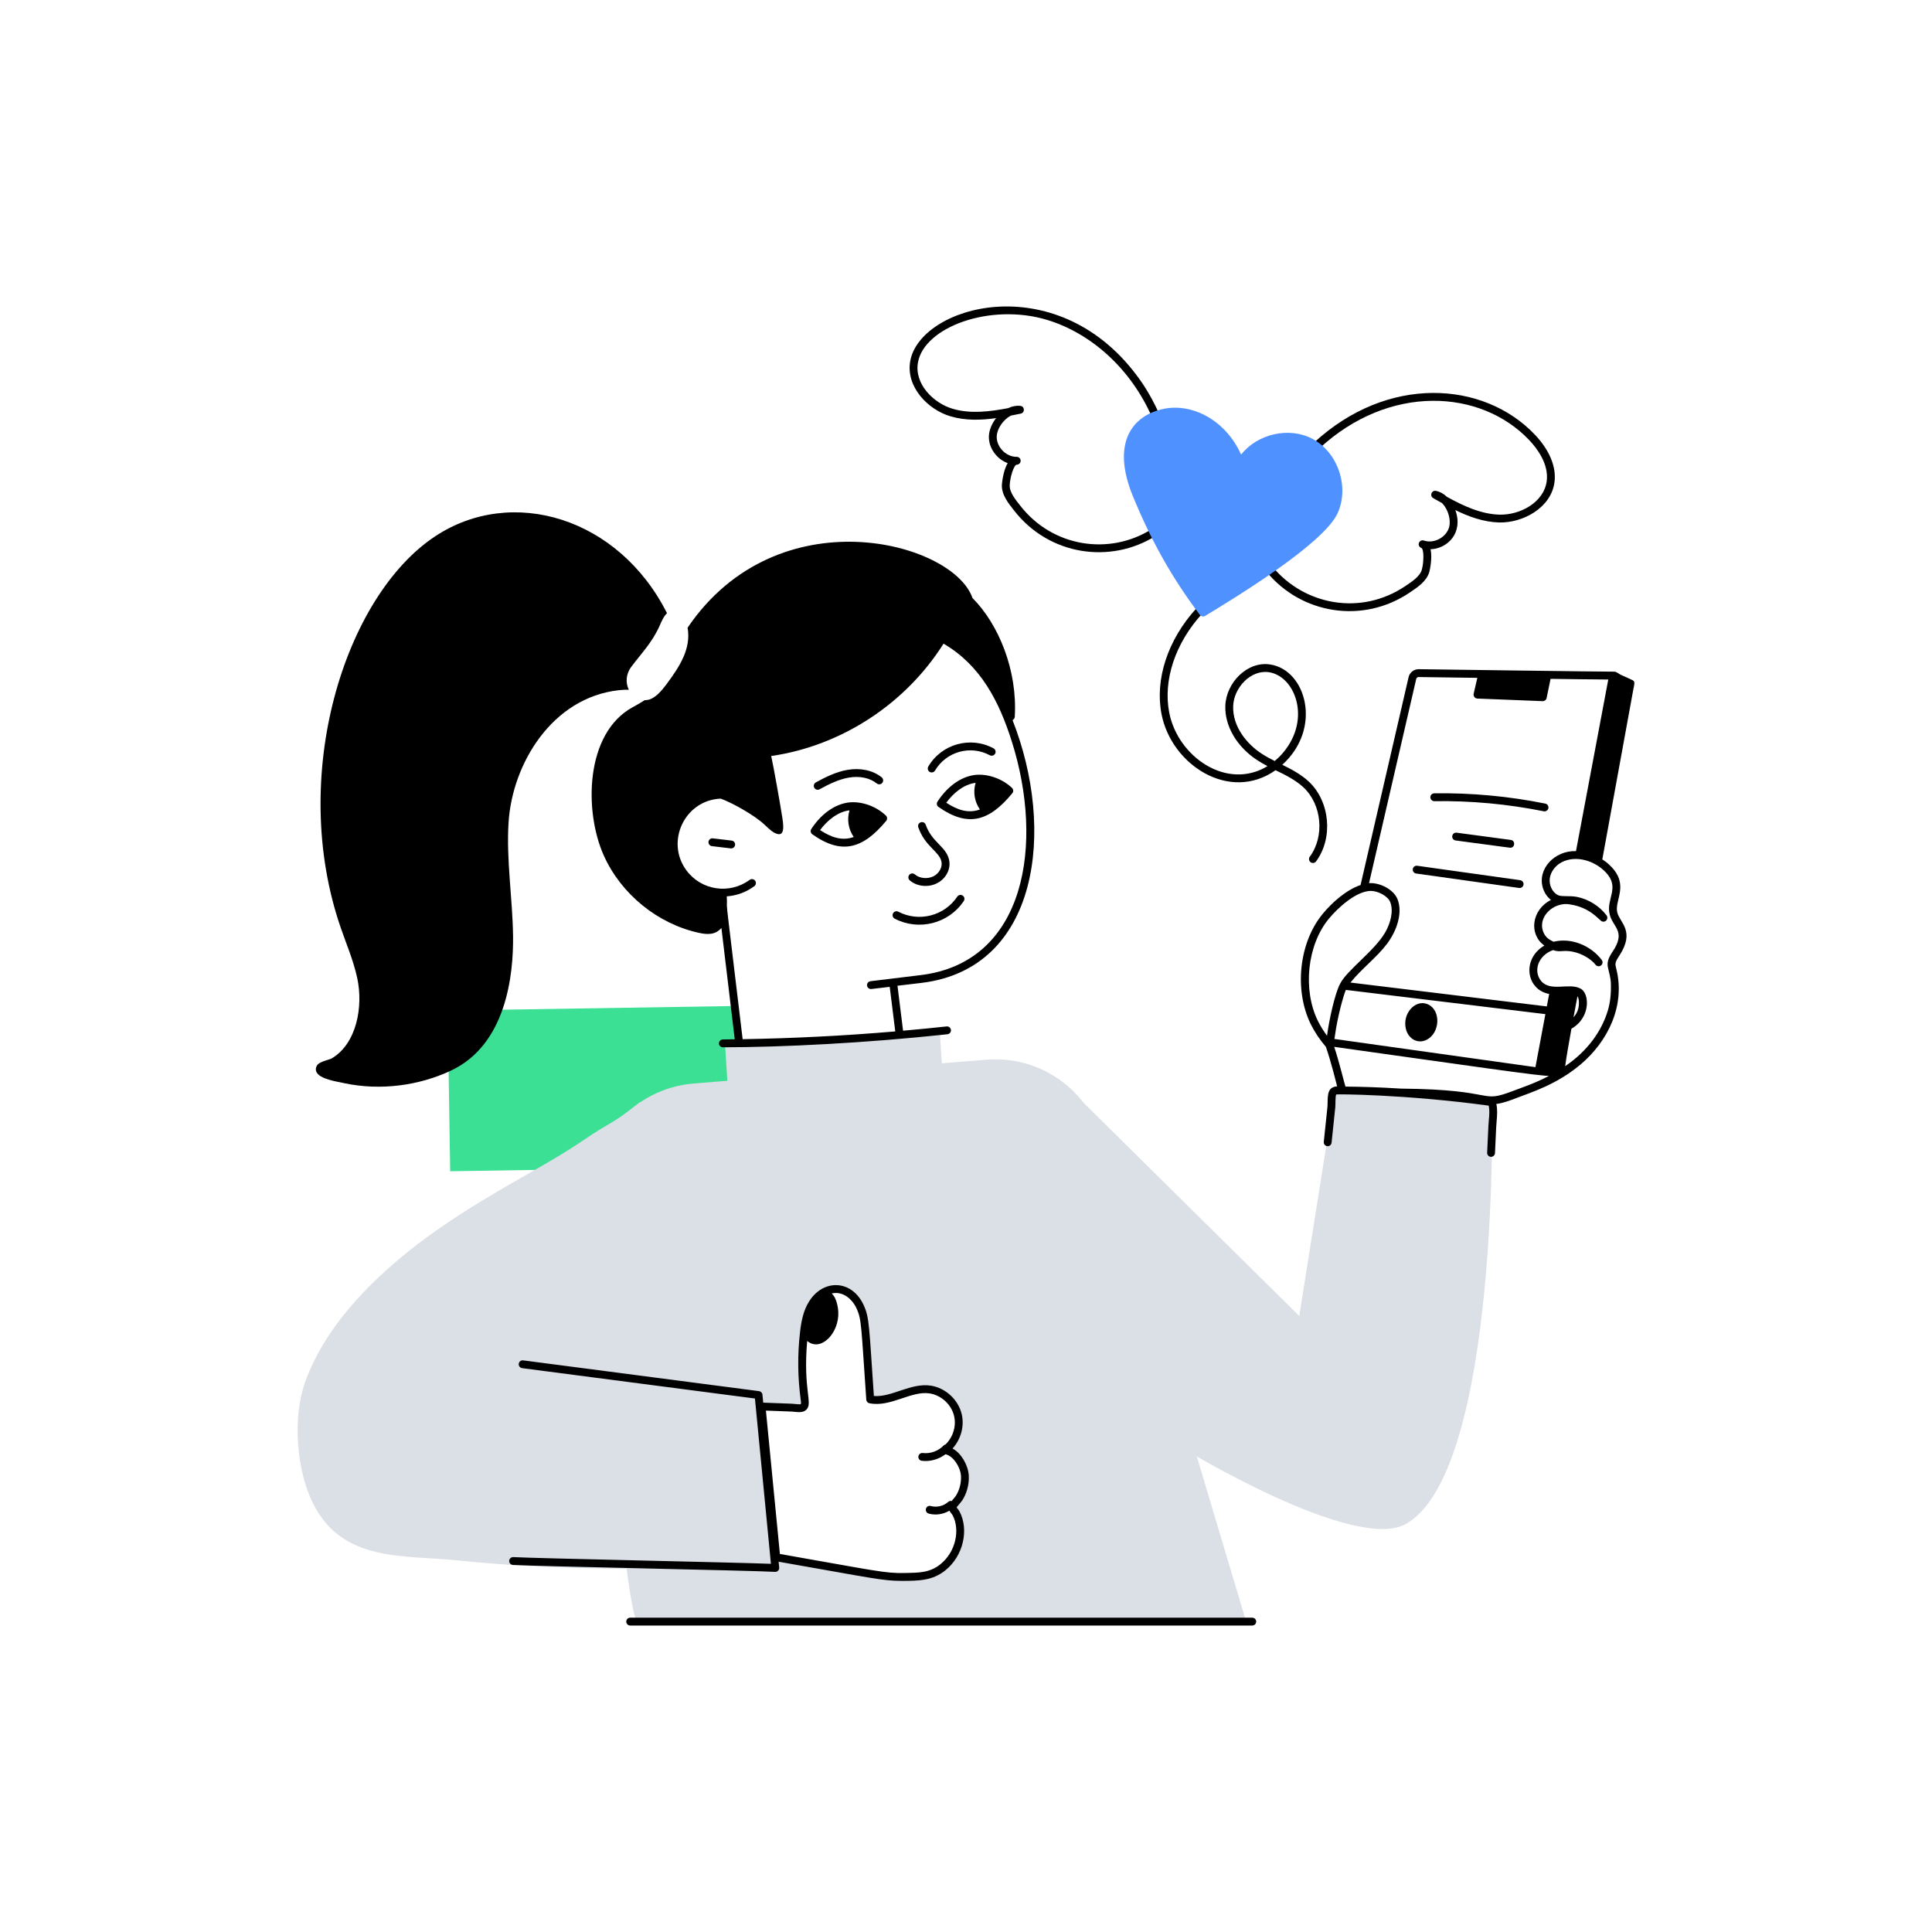 <?xml version="1.0" encoding="utf-8"?>
<!-- Generator: Adobe Illustrator 22.0.1, SVG Export Plug-In . SVG Version: 6.00 Build 0)  -->
<svg version="1.1" id="Layer_1" xmlns="http://www.w3.org/2000/svg" xmlns:xlink="http://www.w3.org/1999/xlink" x="0px" y="0px"
	 viewBox="0 0 370 370" style="enable-background:new 0 0 370 370;" xml:space="preserve">
<style type="text/css">
	.st0{fill:#3BE094;}
	.st1{fill:#4F91FF;}
	.st2{fill:#DBDFE6;}
	.st3{fill:#EBEEF4;}
	.st4{opacity:0.3;}
	.st5{fill:#FFFFFF;}
	.st6{fill:none;}
</style>
<g id="Sending_Heart">
	<g>
		<g>
			<polygon class="st0" points="148.968,223.316 86.218,224.307 85.727,193.533 140.706,192.662 
				141.998,203.487 148.638,202.696 			"/>
		</g>
		<g>
			<path class="st2" d="M211.038,218.118c-2.864-9.664-12.098-15.993-22.142-15.172
				l-56.041,4.556c-11.757,0.951-20.5,11.276-19.498,23.023
				c2.594,30.344,6.65,79.915,8.863,80.236
				c3.134,0.451,116.538,0.16,116.538,0.16L211.038,218.118z M183.888,286.547
				c-0.35,0.641-0.841,1.092-1.272,1.662c-0.541,0.721,0.12,0.931,0.501,1.652
				c1.603,3.044,0.712,7.678-2.544,10.295c-2.264,1.823-4.527,1.783-7.251,1.843
				c-3.709,0.092-5.464-0.362-24.655-3.755l-2.814-28.882
				c1.863,0.07,3.725,0.14,5.588,0.21c1.492,0.05,2.974,0.641,2.674-1.422
				c-0.591-4.256-0.651-8.592-0.16-12.869c0.22-1.963,0.581-3.976,1.642-5.648
				c1.052-1.682,2.944-2.954,4.917-2.754c1.913,0.19,3.475,1.732,4.256,3.485
				c0.985,2.21,0.885,3.381,1.883,17.636c3.796,0.771,7.721-2.494,11.537-1.883
				c2.504,0.401,4.667,2.404,5.258,4.867c0.591,2.453-0.431,5.228-2.474,6.72
				c2.083,0.26,3.655,2.894,3.806,4.797
				C184.88,283.903,184.559,285.325,183.888,286.547z"/>
		</g>
		<g>
			<path class="st2" d="M255.744,208.464c0.865,0,30,1.878,30,1.878
				s1.564,71.11-16.442,81.486c-9.786,5.639-42.797-14.477-42.797-14.477
				l-19.854-67.009l42.171,41.679L255.744,208.464z"/>
		</g>
		<g>
			
				<rect x="138.999" y="198.917" transform="matrix(0.998 -0.063 0.063 0.998 -12.387 10.413)" class="st2" width="41.207" height="7.024"/>
		</g>
		<g>
			<path class="st2" d="M117,215.048c-6.24,3.628-4.513,3.291-15.982,9.822
				c-7.694,4.382-15.365,8.887-22.318,14.399
				c-8.373,6.638-16.652,15.228-20.289,25.493c-2.403,6.784-1.656,16.926,1.621,23.326
				c5.681,11.095,17.098,9.682,27.606,10.752
				c20.069,2.045,40.612,1.986,60.729,0.483l-2.85-30.18l-21.334-4.316
				c-0.899-10.225-3.72-41.924-3.648-42.241
				c1.381-6.119,0.225-1.543,2.101-11.552
				C120.792,212.445,119.008,213.88,117,215.048z"/>
		</g>
		<g>
			<path d="M312.333,130.111c-0.621-0.28-1.242-0.591-1.873-0.851
				c-0.471-0.19-0.891-0.681-1.442-0.631c-0.395,0.036-36.934-0.465-37.333-0.471
				c-0.922,0-1.731,0.645-1.923,1.523l-9.201,39.815
				c-2.728,0.908-5.501,3.393-7.242,5.511c-4.548,5.496-5.522,14.606-2.266,21.195
				c0.741,1.482,1.733,2.951,2.868,4.28c0.945,2.65,2.125,7.462,2.152,7.564
				c-1.728,0.119-1.807,1.459-1.822,3.153c-0.007,1.011,0.024,0.005-0.732,7.482
				c-0.043,0.413,0.257,0.782,0.669,0.825c0.404,0.045,0.782-0.256,0.825-0.669
				l0.712-6.808c0.049-0.471-0.012-2.137,0.178-2.43
				c0.101-0.072,13.152-0.033,29.197,2.141c0.276,1.141,0.004,2.654-0.058,3.956
				l-0.236,5.062c-0.02,0.424,0.316,0.786,0.751,0.786
				c0.398,0,0.73-0.313,0.749-0.716c0.298-6.055,0.197-4.758,0.314-6.103
				c0.092-1.053,0.192-2.243-0.058-3.306c1.292-0.158,2.645-0.671,3.868-1.14
				c2.92-1.12,7.71-2.589,12.261-6.418c5.278-4.45,8.567-11.274,6.876-18.204
				c-0.258-1.067-0.388-1.209,0.537-2.614c3.113-4.735,0.104-6.316-0.378-8.298
				c-0.573-2.308,2.286-5.189-1.146-8.75c-0.701-0.735-1.221-1.081-1.721-1.409
				c1.74-9.55,4.015-21.973,5.953-32.632c0.06-0.311,0.15-0.641,0.18-0.971
				C313.035,130.412,312.854,130.342,312.333,130.111z M271.227,130.011
				c0.045-0.203,0.237-0.351,0.452-0.351l11.247,0.155l-0.701,3.036
				c-0.107,0.464,0.234,0.911,0.71,0.931l12.485,0.498
				c0.372,0.015,0.7-0.242,0.775-0.606l0.757-3.666
				c3.807,0.053,7.531,0.105,11.052,0.128l-6.183,32.864
				c-4.097-0.147-7.475,3.444-6.328,7.097c0.282,0.896,0.816,1.693,1.535,2.253
				c-3.778,1.899-4.258,6.655-1.26,8.729c-4.376,2.586-3.49,8.466,0.916,9.274
				l-0.451,2.39l-37.601-4.572c2.107-2.64,5.021-4.791,6.99-7.408
				c1.832-2.434,3.07-5.861,2.024-8.544c-0.741-1.891-3.435-3.235-5.46-3.086
				L271.227,130.011z M255.554,198.972c0.049-0.276,0.09-0.509,0.11-0.672
				c0.471-3.526,1.616-7.67,2.081-8.723l38.215,4.641
				c-0.098,0.49-0.074,0.372-1.906,10.153L255.554,198.972z M302.101,190.793
				c0.352,0.464,0.362,1.688,0.11,2.534c-0.166,0.555-0.472,1.063-0.865,1.495
				C301.562,193.64,301.873,191.99,302.101,190.793z M254.479,175.963
				c1.779-2.165,5.308-5.343,8.066-5.343c1.305,0,3.233,0.948,3.702,2.145
				c0.693,1.779-0.005,4.127-0.953,5.784c-2.067,3.582-7.355,7.252-8.646,9.853
				c-0.976,1.756-2.097,6.914-2.473,9.703c-0.01,0.073-0.026,0.163-0.04,0.246
				c-0.67-0.908-1.258-1.862-1.736-2.817
				C249.439,189.546,250.352,180.95,254.479,175.963z M289.894,208.877
				c-6.79,2.605-2.678-0.223-21.567-0.396c-4.293-0.266-7.507-0.359-10.655-0.387
				c-0.137-0.312-1.258-4.974-2.159-7.611c25.089,3.516,40.854,5.824,41.186,5.534
				C293.805,207.536,291.562,208.237,289.894,208.877z M307.497,167.035
				c2.852,2.957,0.036,5.09,0.772,8.068c0.579,2.383,2.88,3.111,0.995,6.455
				c-0.597,1.061-1.7,2.169-1.309,3.809c0.218,0.95,0.516,1.96,0.542,2.861
				c0.066,2.125-0.118,3.78-0.599,5.366c-1.169,3.854-3.841,7.676-8.147,10.586
				c0.216-1.728,0.895-5.502,1.197-7.172c3.756-2.119,3.526-6.946,1.629-7.732
				c-2.122-1.074-5.654,0.705-7.414-1.388c-1.623-1.925-0.552-4.961,2.269-5.934
				c1.349,0.5,1.813-0.077,3.759,0.305c1.954,0.382,3.669,1.569,4.362,2.491
				c0.25,0.331,0.722,0.399,1.052,0.148c0.332-0.25,0.398-0.72,0.149-1.052
				c-2.113-2.807-5.908-4.323-9.23-3.488c-0.101-0.052-0.164-0.085-0.657-0.351
				c-1.069-0.569-1.709-1.928-1.521-3.231c0.347-2.382,3.053-4.031,5.351-3.562
				c3.671,0.536,5.413,2.801,5.789,3.009c0.254,0.319,0.716,0.383,1.042,0.132
				c0.33-0.251,0.394-0.723,0.143-1.053c-1.356-1.777-3.388-3.06-5.575-3.518
				c-1.499-0.313-3.059,0.008-3.771-0.377c-1.066-0.568-1.707-1.93-1.522-3.232
				c0.186-1.253,1.08-2.433,2.328-3.075
				C301.869,163.723,305.412,164.848,307.497,167.035z"/>
			<path d="M273.501,192.357c-2.389-1.118-4.985,1.735-4.259,4.688
				c0.481,1.949,2.285,2.916,3.948,2.099
				C275.792,197.869,276.006,193.526,273.501,192.357z"/>
			<path d="M186.121,148.508c-2.484,0.526-4.821,2.306-6.581,5.01
				c-0.221,0.339-0.133,0.792,0.199,1.025c5.652,3.959,9.695,2.754,14.131-2.629
				c0.251-0.305,0.223-0.753-0.064-1.024
				C191.654,148.862,188.511,147.995,186.121,148.508z M181.219,153.73
				c1.338-1.826,3.354-3.532,5.619-3.803c-0.525,1.784-0.187,3.637,0.826,5.101
				C185.359,155.849,183.318,155.086,181.219,153.73z"/>
			<path d="M161.979,153.771c-2.485,0.516-4.829,2.286-6.601,4.984
				c-0.222,0.338-0.136,0.792,0.194,1.025c5.648,3.99,9.705,2.768,14.143-2.573
				c0.252-0.304,0.226-0.752-0.061-1.024
				C167.47,154.109,164.321,153.278,161.979,153.771z M157.056,158.972
				c1.346-1.822,3.369-3.518,5.635-3.781c-0.534,1.788-0.197,3.642,0.806,5.104
				C161.189,161.111,159.13,160.324,157.056,158.972z"/>
			<path d="M177.26,169.668c3.029-0.002,5.043-2.629,4.499-5.019
				c-0.581-2.553-3.297-3.327-4.475-6.704c-0.136-0.392-0.562-0.598-0.956-0.462
				c-0.392,0.137-0.599,0.565-0.462,0.957c1.278,3.674,3.984,4.588,4.428,6.543
				c0.24,1.053-0.412,2.271-1.517,2.833c-1.125,0.571-2.691,0.416-3.566-0.354
				c-0.31-0.273-0.786-0.245-1.061,0.068c-0.273,0.312-0.243,0.786,0.068,1.06
				C175.025,169.298,176.136,169.668,177.26,169.668z"/>
			<path d="M178.426,147.933c0.258,0,0.509-0.132,0.648-0.37
				c2.134-3.627,6.778-4.926,10.485-2.924c0.37,0.2,0.822,0.062,1.019-0.304
				c0.197-0.365,0.061-0.821-0.304-1.018c-4.409-2.384-9.949-0.845-12.495,3.483
				C177.485,147.304,177.851,147.933,178.426,147.933z"/>
			<path d="M156.961,151.158c1.647-0.9,3.573-1.89,5.583-2.237
				c2.087-0.359,4.041,0.048,5.365,1.12c0.324,0.261,0.796,0.211,1.057-0.111
				c0.261-0.323,0.211-0.795-0.111-1.057c-1.66-1.343-4.054-1.868-6.566-1.432
				c-2.236,0.387-4.295,1.441-6.048,2.399c-0.364,0.199-0.498,0.655-0.299,1.02
				C156.14,151.223,156.596,151.358,156.961,151.158z"/>
			<path d="M183.327,171.721c-2.462,3.677-7.34,4.944-11.292,2.878
				c-0.369-0.192-0.82-0.05-1.014,0.317c-0.191,0.368-0.05,0.822,0.318,1.014
				c4.548,2.377,10.293,1.019,13.235-3.373c0.23-0.345,0.139-0.811-0.206-1.042
				C184.026,171.285,183.556,171.377,183.327,171.721z"/>
			<path d="M140.12,160.983l-3.599-0.429c-0.419-0.053-0.785,0.245-0.835,0.657
				c-0.049,0.412,0.245,0.786,0.657,0.834l3.599,0.429
				c0.03,0.004,0.061,0.005,0.09,0.005c0.375,0,0.699-0.28,0.745-0.662
				C140.826,161.406,140.532,161.032,140.12,160.983z"/>
			<path d="M97.394,157.541c0.691-11.226,8.312-23.924,21.09-25.357
				c0.721-0.08,1.362-0.11,1.943-0.09c-0.631-1.282-0.591-2.964,0.461-4.376
				c1.983-2.654,4.026-4.677,5.458-7.922c0.381-0.861,0.781-1.802,1.392-2.363
				c-9.225-18.318-29.673-24.467-44.404-14.721
				c-17.351,11.483-28.141,45.882-18.066,74.998
				c0.952,2.793,2.414,6.206,3.145,9.584c1.185,5.514-0.114,12.569-4.867,15.392
				c-0.523,0.299-2.279,0.578-2.794,1.292c-0.28,0.391-0.341,0.831-0.18,1.252
				c0.589,1.466,4.019,1.9,5.508,2.243c6.756,1.404,14.11,0.474,20.309-2.454
				c10.565-4.977,11.967-18.296,11.867-25.797
				C98.157,172.044,96.944,164.663,97.394,157.541z"/>
			<path d="M123.632,134.087h-0.17c-0.641,0.431-1.392,0.861-2.273,1.342
				c-9.123,4.937-9.384,19.889-5.548,28.431c3.325,7.381,10.295,13.059,18.206,14.791
				c1.689,0.369,3.171,0.39,4.311-0.938l2.555,21.322
				c-0.76,0.01-1.52,0.026-2.279,0.032c-0.415,0.003-0.748,0.342-0.745,0.757
				c0.003,0.413,0.339,0.745,0.751,0.745c11.23,0,27.569-0.819,43.011-2.499
				c0.412-0.045,0.711-0.416,0.666-0.828c-0.045-0.413-0.421-0.708-0.828-0.666
				c-2.771,0.301-5.553,0.568-8.34,0.815l-1.07-8.611l4.578-0.542
				c22.563-2.702,25.729-29.367,17.455-50.329c0.237-0.114,0.41-0.343,0.428-0.624
				c0.551-8.914-3.109-17.766-8.098-22.757
				c-3.735-10.829-37.313-19.739-54.559,5.687
				c0.711,3.97-1.504,7.39-3.886,10.615
				C126.656,132.375,125.294,134.037,123.632,134.087z M176.28,186.748
				c-0.101,0.012-10.215,1.243-9.572,1.165c-0.412,0.049-0.707,0.422-0.658,0.834
				c0.045,0.382,0.37,0.663,0.745,0.663c0.029,0,0.06-0.001,0.089-0.005
				l3.507-0.414l1.061,8.537c-9.717,0.828-19.5,1.325-29.228,1.487
				c-3.188-26.723-2.895-23.818-3.022-25.679c0.021-0.562,0.028-1.135-0.019-1.673
				c1.901-0.133,3.724-0.804,5.276-1.949c0.334-0.247,0.404-0.717,0.158-1.051
				c-0.246-0.332-0.715-0.404-1.051-0.158c-3.82,2.82-9.23,2.042-12.082-1.789
				c-4.073-5.424-0.454-13.454,6.53-13.771c2.009,0.7,6.518,3.159,8.491,5.069
				c0.821,0.781,1.662,1.592,2.533,1.732c1.566,0.247,0.793-2.942,0.591-4.356
				c-0.136-0.955-1.518-8.801-1.933-10.605
				c13.491-1.954,25.755-10.022,33.005-21.518
				c7.072,4.128,10.631,10.982,13.096,18.81
				C199.924,161.448,196.581,184.318,176.28,186.748z"/>
			<path d="M148.429,301.029c0.457,0.029,0.837-0.358,0.794-0.822l-0.109-1.122
				c17.974,3.151,19.871,3.672,23.612,3.672c3.293,0,5.891-0.062,8.317-2.016
				c3.509-2.822,4.519-7.847,2.737-11.231c-0.204-0.386-0.443-0.628-0.586-0.82
				c0.3-0.449,0.91-0.976,1.351-1.783c0.742-1.351,1.091-2.935,0.982-4.466
				c-0.131-1.656-1.271-4.034-3.104-5.037c1.597-1.746,2.308-4.291,1.753-6.596
				c-0.66-2.752-3.073-4.986-5.869-5.434c-3.846-0.616-7.559,2.275-10.948,1.97
				c-0.922-13.378-0.857-14.937-1.904-17.287c-2.249-5.05-7.783-5.165-10.493-0.828
				c-1.159,1.825-1.528,3.947-1.754,5.965c-0.496,4.32-0.441,8.713,0.163,13.062
				c0.07,0.485,0.001,0.634,0.006,0.637c-0.14,0.083-0.723,0.026-1.07-0.009
				c-0.977-0.096-0.427-0.033-6.141-0.263l-0.148-1.53
				c-0.034-0.348-0.303-0.626-0.648-0.672c-4.089-0.546-41.067-5.344-45.177-5.894
				c-0.418-0.052-0.789,0.233-0.844,0.645c-0.056,0.411,0.233,0.789,0.645,0.844
				c3.923,0.524,38.526,5.014,44.586,5.815l3.063,31.658
				c-6.554-0.266-45.389-1.048-49.328-1.286c-0.404-0.026-0.771,0.29-0.796,0.704
				c-0.024,0.414,0.29,0.77,0.704,0.795
				C102.68,299.972,143.998,300.761,148.429,301.029z M152.161,270.381
				c0.841,0.083,1.714,0.169,2.296-0.441c1.238-1.295-0.68-3.711,0.126-13.138
				c2.562,2.187,6.148-1.44,5.962-5.542c-0.012-0.28-0.151-2.539-1.261-3.543
				c2.112-0.508,3.948,1.041,4.801,2.954c0.909,2.042,0.836,3.133,1.819,17.383
				c0.023,0.336,0.269,0.616,0.6,0.683c4.057,0.831,7.986-2.453,11.567-1.877
				c2.213,0.354,4.123,2.123,4.646,4.301c0.466,1.936-0.201,4.079-1.631,5.46
				c-0.133,0.034-0.261,0.091-0.363,0.199c-1.009,1.07-2.543,1.626-4.005,1.449
				c-0.406-0.051-0.785,0.244-0.836,0.655c-0.05,0.412,0.244,0.786,0.656,0.836
				c1.629,0.199,3.279-0.301,4.537-1.256c1.501,0.346,2.827,2.427,2.955,4.051
				c0.088,1.24-0.196,2.53-0.802,3.632c-0.224,0.411-0.527,0.739-0.974,1.28
				c-0.23-0.051-0.478-0.006-0.665,0.164c-0.881,0.8-2.188,1.108-3.334,0.79
				c-0.401-0.116-0.814,0.122-0.926,0.521s0.122,0.814,0.521,0.925
				c1.296,0.363,2.768,0.163,3.971-0.554c0.196,0.374,0.472,0.598,0.63,0.899
				c1.419,2.689,0.653,6.945-2.35,9.36c-2.054,1.654-4.134,1.622-6.799,1.677
				c-3.795,0.096-5.694-0.446-23.944-3.645l-2.676-27.458
				C151.787,270.351,151.256,270.291,152.161,270.381z"/>
			<path d="M270.015,113.456c1.519-1.033,3.224-2.155,3.725-3.951
				c0.011-0.036,0.634-2.526,0.223-4.313c3.255-0.12,6.335-3.149,4.749-7.506
				c2.616,1.279,5.404,2.285,8.373,2.373c4.531,0.111,9.917-2.754,10.611-7.657
				c0.409-2.922-0.913-6.166-3.725-9.133c-9.811-10.357-28.28-11.545-42.396,1.569
				c-0.304,0.282-0.321,0.758-0.038,1.062c0.282,0.304,0.757,0.32,1.062,0.039
				c13.424-12.484,30.986-11.45,40.283-1.636
				c1.441,1.522,3.792,4.571,3.326,7.89c-0.577,4.08-5.173,6.49-9.078,6.365
				c-3.556-0.104-6.923-1.696-10.035-3.412c-0.627-0.602-1.353-0.996-2.103-1.141
				c-0.833-0.16-1.247,0.969-0.518,1.388c0.563,0.325,1.138,0.649,1.711,0.966
				c1.134,1.173,1.723,3.163,1.344,4.578c-0.529,1.974-2.926,3.247-4.835,2.58
				c-0.001,0-0.001-0-0.001-0c-0.392-0.134-0.819,0.07-0.956,0.462
				c-0.137,0.391,0.07,0.819,0.461,0.956c0.001,0,0.002,0,0.003,0.001
				c0.522,0.186,0.502,2.714,0.093,4.166c-0.366,1.312-1.918,2.295-3.123,3.115
				c-8.57,5.803-19.426,3.65-25.468-3.687c-0.1-0.1-0.105-0.105-0.005-0.005
				c-0.277-0.291-0.723-0.298-1.026-0.029c-0.303,0.268-0.324,0.742-0.067,1.055
				C249.143,117.504,260.9,119.632,270.015,113.456z"/>
			<path d="M182.065,79.739c2.848,0.835,5.812,0.743,8.701,0.337
				c-0.799,1.021-1.321,2.243-1.379,3.392c-0.111,2.277,1.472,4.448,3.597,5.226
				c-0.935,1.571-1.112,4.126-1.113,4.162c-0.08,1.874,1.21,3.482,2.341,4.92
				c6.718,8.619,18.455,10.286,27.12,4.851c0.352-0.22,0.457-0.684,0.237-1.035
				c-0.221-0.351-0.684-0.458-1.036-0.237c-8.054,5.052-18.918,3.473-25.138-4.504
				c-0.882-1.122-2.083-2.555-2.024-3.933c0.062-1.539,0.801-3.911,1.356-3.926
				c0.001,0,0.001,0,0.002,0c0.415-0.009,0.744-0.352,0.735-0.767
				c-0.009-0.409-0.343-0.735-0.751-0.735c-0.1-0.021-1.451,0.1-2.703-1.187
				c-0.761-0.783-1.17-1.79-1.123-2.762c0.074-1.471,1.247-3.18,2.702-3.947
				c0.64-0.125,1.27-0.25,1.9-0.383c0.827-0.175,0.773-1.381-0.066-1.48
				c-0.762-0.091-1.57,0.059-2.325,0.429c-3.499,0.668-7.197,1.138-10.612,0.137
				c-3.77-1.099-7.399-4.796-6.69-8.855c1.173-6.799,13.848-11.484,24.76-8.172
				c8.24,2.502,15.907,9.154,20.069,18.611c0.168,0.38,0.612,0.551,0.99,0.385
				c0.38-0.167,0.552-0.61,0.385-0.99c-1.971-4.475-4.188-7.204-4.343-7.439
				c-15.594-20.738-41.51-13.248-43.342-2.652
				C173.465,74.06,177.675,78.459,182.065,79.739z"/>
			<path d="M239.821,309.806H120.688c-0.415,0-0.751,0.336-0.751,0.751
				s0.336,0.751,0.751,0.751h119.133c0.415,0,0.751-0.336,0.751-0.751
				S240.236,309.806,239.821,309.806z"/>
			<path d="M274.692,153.434c7.012-0.103,14.068,0.547,20.953,1.937
				c0.401,0.083,0.802-0.178,0.885-0.588c0.082-0.406-0.181-0.803-0.588-0.885
				c-6.989-1.411-14.145-2.075-21.273-1.966c-0.414,0.006-0.745,0.348-0.739,0.762
				C273.935,153.11,274.29,153.439,274.692,153.434z"/>
			<path d="M278.966,159.47c-0.419-0.057-0.789,0.234-0.844,0.645
				c-0.056,0.411,0.233,0.789,0.645,0.844c10.673,1.424,10.366,1.393,10.471,1.393
				c0.929,0,1.022-1.372,0.099-1.496L278.966,159.47z"/>
			<path d="M271.205,167.289c20.735,2.906,19.722,2.773,19.823,2.773
				c0.368,0,0.69-0.271,0.743-0.646c0.058-0.411-0.229-0.791-0.64-0.848
				l-19.718-2.766c-0.404-0.057-0.791,0.228-0.849,0.639
				S270.794,167.232,271.205,167.289z"/>
			<path d="M250.837,164.074c-0.247,0.333-0.177,0.804,0.156,1.05
				c0.335,0.248,0.805,0.176,1.051-0.157c3.309-4.47,2.678-11.461-1.378-15.267
				c-1.499-1.407-3.309-2.353-5.092-3.237c7.728-6.988,4.578-18.202-2.36-19.215
				c-4.342-0.644-8.385,3.475-8.548,7.9c-0.142,3.882,2.199,7.88,6.11,10.433
				c0.634,0.414,1.296,0.788,1.963,1.139c-7.749,4.737-17.166-1.773-18.815-10.229
				c-1.211-6.2,1.131-13.273,6.263-18.92c0.279-0.307,0.257-0.782-0.051-1.061
				c-0.306-0.279-0.781-0.257-1.061,0.05c-5.45,5.997-7.927,13.555-6.626,20.219
				c1.897,9.722,13.051,16.94,21.833,10.722c1.913,0.924,3.891,1.921,5.356,3.296
				C253.165,154.106,253.714,160.186,250.837,164.074z M244.116,145.739
				c-0.864-0.437-1.725-0.897-2.52-1.416c-2.721-1.777-5.576-5.106-5.429-9.121
				c0.126-3.483,3.345-6.976,6.829-6.469c4.97,0.726,8.179,8.844,2.816,15.312
				C245.296,144.671,244.725,145.238,244.116,145.739z"/>
		</g>
		<path class="st1" d="M251.322,84.028c-4.491-2.354-10.507-0.917-13.639,3.023
			c-2.962-6.607-9.383-9.89-14.835-8.747c-6.132,1.282-10.007,6.633-5.917,16.641
			c3.533,8.644,7.623,15.895,12.871,22.821c0.231,0.305,0.657,0.388,0.987,0.189
			c5.53-3.341,22.607-13.737,25.344-19.599
			C258.492,93.304,256.244,86.609,251.322,84.028z"/>
	</g>
</g>
</svg>
